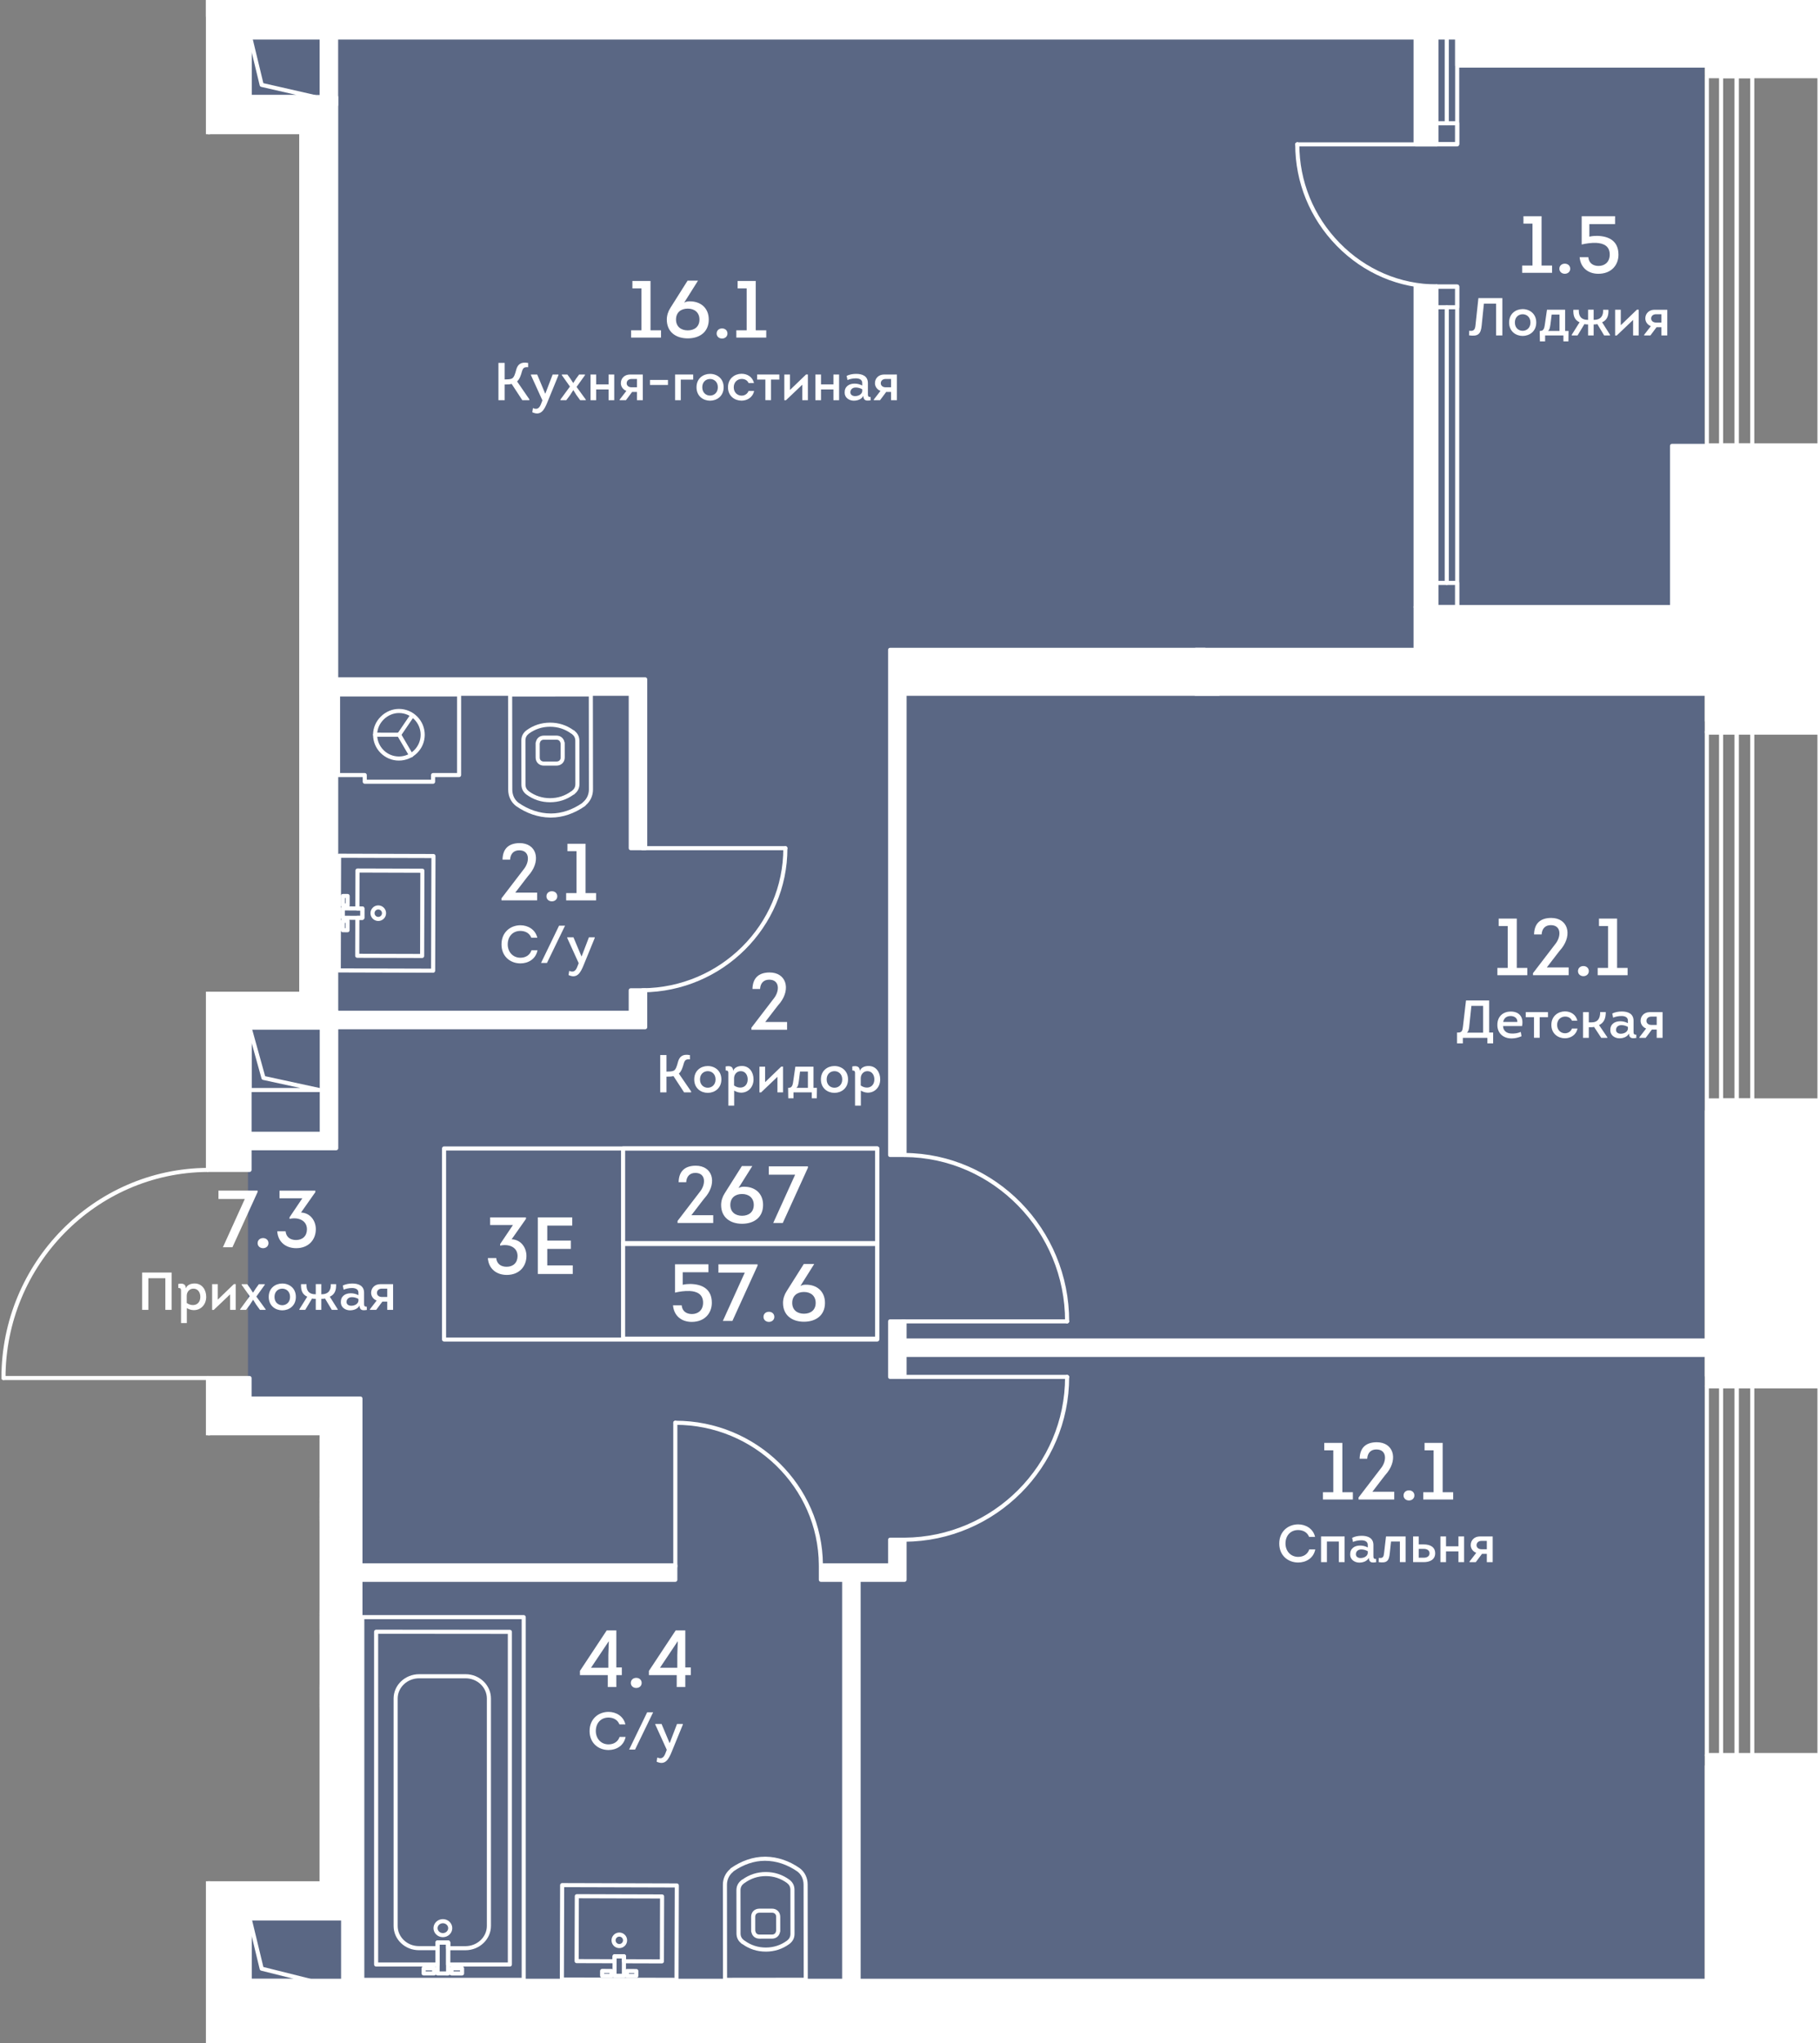 <?xml version="1.0" encoding="UTF-8"?><svg xmlns="http://www.w3.org/2000/svg" xmlns:xlink="http://www.w3.org/1999/xlink" viewBox="0 0 445.451 500"><rect x="0" y="0" width="445.451" height="500" fill="#808080" stroke="none"/><defs><clipPath id="clippath"><polygon points="84.339 0 81.791 0 76.669 0 47.573 0 47.573 32.848 73.235 32.848 73.235 242.697 49.093 242.697 49.093 285.288 0 285.288 0 337.809 49.093 337.809 49.093 351.25 78.213 351.25 78.213 460.397 49.495 460.397 49.495 500 445.451 500 445.451 486.626 445.451 430.834 445.451 338.485 445.451 270.425 445.451 18.199 445.451 0 84.339 0" fill="none"/></clipPath><clipPath id="clippath-1"><rect x="-762.166" y="-559.855" width="1207.93" height="2208.815" fill="none"/></clipPath><clipPath id="clippath-2"><rect x="-762.166" y="-559.855" width="1207.93" height="2208.815" fill="none"/></clipPath><clipPath id="clippath-3"><rect x="-762.166" y="-559.855" width="1207.93" height="2208.815" fill="none"/></clipPath><clipPath id="clippath-5"><rect x="-762.166" y="-559.855" width="1207.93" height="2208.815" fill="none"/></clipPath><clipPath id="clippath-6"><rect x="-762.166" y="-559.855" width="1207.93" height="2208.815" fill="none"/></clipPath><clipPath id="clippath-7"><rect x="-762.166" y="-559.855" width="1207.93" height="2208.815" fill="none"/></clipPath><clipPath id="clippath-8"><rect x="-762.166" y="-559.855" width="1207.93" height="2208.815" fill="none"/></clipPath><clipPath id="clippath-9"><rect x="-762.166" y="-559.855" width="1207.93" height="2208.815" fill="none"/></clipPath><clipPath id="clippath-10"><rect x="-762.166" y="-559.855" width="1207.93" height="2208.815" fill="none"/></clipPath></defs><g id="Layer_1"><polygon points="417.171 118.306 417.171 118.306 417.171 107.955 417.171 107.955 417.171 23.689 417.171 23.689 417.171 4.806 417.171 4.806 417.171 4.806 98.678 4.806 75.815 4.806 54.438 4.806 54.438 27.938 75.815 27.938 75.815 248.747 60.696 248.747 60.696 345.859 82.374 345.859 82.374 466.493 52.325 466.493 52.325 495.194 82.374 495.194 82.374 495.194 417.171 495.194 417.171 438.588 417.171 438.588 417.171 429.24 417.171 429.24 417.171 344.093 417.171 344.093 417.171 267.564 417.171 267.564 417.171 184.001 417.171 184.001 417.171 166.338 417.171 166.338 417.171 161.995 417.171 118.306" fill="#425788" opacity=".6"/></g><g id="_44"><g clip-path="url(#clippath)"><g clip-path="url(#clippath-1)"><g clip-path="url(#clippath-2)"><path d="m261.182,323.872h-40.291c-.276,0-.502-.223-.502-.502,0-.276.226-.498.502-.498h40.291c.276,0,.502.223.502.498,0,.279-.226.502-.502.502" fill="#fff"/><path d="m261.182,323.872h0c-.279,0-.502-.223-.502-.502.028-22.026-17.604-40.065-39.305-40.213-.276-.004-.498-.226-.495-.505,0-.276.251-.445.502-.495,22.248.152,40.326,18.643,40.301,41.213,0,.279-.226.502-.502.502" fill="#fff"/><path d="m261.182,337.467h-40.291c-.276,0-.502-.223-.502-.502,0-.276.226-.498.502-.498h40.291c.276,0,.502.223.502.498,0,.279-.226.502-.502.502" fill="#fff"/><path d="m221.38,377.309c-.276,0-.498-.219-.502-.498,0-.276.223-.502.498-.502,21.697-.152,39.329-17.799,39.305-39.343,0-.276.223-.498.502-.498.276,0,.498.223.498.498.028,22.093-18.049,40.192-40.298,40.344h-.004Z" fill="#fff"/><path d="m165.286,383.889c-.276,0-.502-.223-.502-.502v-35.201c0-.276.226-.498.502-.498s.502.223.502.498v35.201c0,.279-.226.502-.502.502" fill="#fff"/><path d="m200.911,383.436c-.276,0-.498-.219-.502-.498-.131-18.891-15.862-34.251-35.081-34.251h-.042c-.276,0-.502-.223-.502-.498,0-.29.208-.491.544-.502,19.767,0,35.951,15.802,36.085,35.244,0,.279-.223.505-.498.505h-.004Z" fill="#fff"/><path d="m192.222,208.071h-34.989c-.279,0-.502-.223-.502-.502,0-.276.223-.498.502-.498h34.989c.276,0,.502.223.502.498,0,.279-.226.502-.502.502" fill="#fff"/><path d="m157.263,242.848c-.276,0-.498-.219-.502-.498,0-.276.223-.502.498-.502,19.021-.131,34.48-15.508,34.463-34.275,0-.279.223-.502.502-.502.276,0,.498.223.498.502.021,19.315-15.883,35.141-35.456,35.276h-.004Z" fill="#fff"/><path d="m46.277,511.206c-.088,0-.177-.021-.258-.071l-37.541-22.478c-.237-.141-.315-.449-.173-.686.141-.24.452-.315.689-.173l37.541,22.478c.237.141.315.449.173.686-.096.159-.262.244-.431.244" fill="#fff"/><path d="m3.021,511.418c-.276,0-.502-.223-.502-.502,0-8.002,2.036-15.894,5.885-22.824.134-.24.438-.329.682-.195.244.134.332.438.194.682-3.768,6.782-5.757,14.505-5.757,22.337,0,.279-.226.502-.502.502" fill="#fff"/><path d="m50.898,337.737H.853c-.276,0-.502-.223-.502-.502,0-.276.226-.498.502-.498h50.045c.276,0,.502.223.502.498,0,.279-.226.502-.502.502" fill="#fff"/><path d="m.852,337.737c-.276,0-.502-.223-.502-.502-.032-28.165,22.581-51.236,50.409-51.424.307.007.502.219.502.495.004.276-.219.502-.495.505-27.277.187-49.444,22.807-49.413,50.423,0,.279-.223.502-.502.502" fill="#fff"/><path d="m317.522,35.828c-.141,0-.283-.035-.353-.141-.106-.071-.141-.212-.141-.353s.035-.247.141-.353c.177-.177.53-.177.707,0,.106.106.141.212.141.353s-.035.247-.141.353-.212.141-.353.141" fill="#fff"/><path d="m351.7,35.836h-34.184c-.276,0-.502-.223-.502-.502,0-.276.226-.498.502-.498h34.184c.276,0,.502.223.502.498,0,.279-.226.502-.502.502" fill="#fff"/><path d="m351.677,70.606h0c-9.232-.004-17.944-3.721-24.524-10.458-6.545-6.705-10.147-15.515-10.14-24.811,0-.279.226-.502.502-.502s.502.223.502.502c-.007,9.034,3.492,17.597,9.854,24.107,6.39,6.545,14.848,10.154,23.807,10.161.276,0,.502.223.502.498,0,.279-.226.502-.502.502" fill="#fff"/></g><g clip-path="url(#clippath-3)"><path d="m162,480.497h-.004l-9.288-.028c-.276,0-.498-.226-.498-.502l.004-.714-1.294-.004v.714c0,.134-.057.262-.148.353-.096.096-.219.145-.353.145h-.004l-9.284-.028c-.279,0-.502-.226-.502-.502l.05-15.883c0-.131.053-.262.145-.353.096-.092.223-.145.353-.145h.004l20.87.064c.276,0,.498.226.498.502l-.05,15.88c0,.134-.053.262-.145.357-.096.092-.223.145-.353.145m-8.786-1.028l8.288.025.043-14.883-19.87-.057-.042,14.883,8.288.025v-.718c0-.131.053-.258.148-.353.096-.092.219-.145.353-.145l2.294.007c.279,0,.502.226.498.502v.714Z" fill="#fff"/><path d="m149.661,484.022h-.004l-2.294-.007c-.276,0-.498-.226-.498-.502l.004-1.173c0-.134.053-.262.148-.357.096-.092.219-.145.353-.145l2.294.007c.276,0,.502.226.498.505l-.004,1.173c0,.131-.053.258-.145.353-.096.092-.223.145-.353.145m-1.792-1.007l1.294.004v-.173l-1.294-.004v.173Z" fill="#fff"/><path d="m155.743,484.039h-.004l-2.294-.007c-.276,0-.498-.226-.498-.502l.004-1.173c0-.134.053-.262.148-.353.096-.092.219-.145.353-.145l2.294.007c.276,0,.502.226.498.502l-.004,1.173c0,.131-.053.258-.145.353-.096.092-.223.145-.353.145m-1.792-1.007l1.294.004v-.17l-1.294-.004v.17Z" fill="#fff"/><path d="m151.583,476.753h-.007c-1.053,0-1.909-.859-1.905-1.912.004-1.05.859-1.901,1.909-1.901h.007c1.05,0,1.905.859,1.901,1.912,0,.509-.202.99-.562,1.35-.36.357-.838.551-1.343.551m-.004-2.813c-.498,0-.905.406-.908.905,0,.498.406.908.908.908.244,0,.47-.092.64-.265.17-.17.265-.396.269-.64l.498.004-.498-.004c0-.498-.403-.908-.905-.908h-.004Z" fill="#fff"/><path d="m165.583,485.021h-.004l-28.062-.078c-.131,0-.258-.053-.353-.148-.092-.096-.145-.223-.145-.353l.067-23.104c0-.279.226-.502.502-.502l28.066.081c.131,0,.262.053.353.145.092.096.145.223.145.357l-.071,23.104c0,.276-.223.498-.498.498m-27.56-1.078l27.062.074.064-22.1-27.062-.078-.064,22.103Z" fill="#fff"/><path d="m152.702,484.031h-.004l-2.294-.007c-.276,0-.498-.226-.498-.502l.014-4.775c0-.134.053-.262.148-.357.095-.092.219-.145.353-.145l2.294.007c.276,0,.502.226.498.502l-.014,4.778c0,.131-.053.258-.145.353-.096.092-.223.145-.353.145m-1.792-1.007l1.294.004.011-3.775-1.294-.004-.011,3.775Z" fill="#fff"/><path d="m103.317,234.45h0l-15.886-.046c-.131,0-.258-.053-.353-.148-.092-.096-.145-.223-.145-.353l.028-9.288c0-.276.226-.498.502-.498l.714.004.004-1.297h-.714c-.131,0-.262-.053-.353-.148s-.145-.223-.145-.353l.028-9.288c0-.276.223-.498.498-.498h.004l15.883.046c.276,0,.498.226.498.502l-.06,20.87c0,.131-.053.261-.148.353-.096.092-.219.145-.353.145m-15.381-1.046l14.883.043.057-19.866-14.879-.046-.025,8.288.71.004c.134,0,.262.053.357.145.092.096.145.223.145.357l-.007,2.294c0,.276-.226.498-.502.498h-.714l-.025,8.284Z" fill="#fff"/><path d="m85.079,222.068h0l-1.173-.004c-.131,0-.258-.053-.353-.148-.092-.096-.145-.223-.145-.353l.007-2.294c0-.276.226-.498.502-.498l1.173.004c.131,0,.262.053.353.145.092.096.145.223.145.357l-.007,2.294c0,.276-.223.498-.502.498m-.668-1.004h.17l.004-1.294h-.17l-.004,1.294Z" fill="#fff"/><path d="m85.064,228.15h-.004l-1.173-.004c-.131,0-.258-.053-.353-.148-.092-.096-.145-.223-.145-.353l.007-2.294c0-.276.226-.498.502-.498l1.173.004c.134,0,.262.053.353.145.095.096.148.223.145.357l-.004,2.294c0,.276-.226.498-.502.498m-.671-1.004h.173l.004-1.294h-.173l-.004,1.294Z" fill="#fff"/><path d="m92.585,225.391h-.007c-1.053-.004-1.909-.862-1.905-1.916,0-.509.202-.986.566-1.347.36-.361.838-.555,1.343-.555h.007c1.053.004,1.909.862,1.905,1.915-.004,1.05-.862,1.901-1.909,1.901m-.004-2.817c-.24,0-.467.096-.64.265-.17.17-.265.396-.265.64,0,.502.403.908.905.912h.004c.498,0,.901-.406.905-.905,0-.502-.403-.908-.905-.912h-.004Z" fill="#fff"/><path d="m106.012,238.055h-.004l-23.104-.067c-.276,0-.498-.226-.498-.502l.081-28.066c0-.131.053-.262.145-.353.095-.092.223-.145.353-.145h.004l23.1.071c.279,0,.502.226.502.502l-.081,28.062c0,.131-.053.258-.145.353-.096.092-.223.145-.353.145m-22.602-1.067l22.1.064.078-27.062-22.103-.064-.074,27.062Z" fill="#fff"/><path d="m88.672,225.119h0l-4.775-.014c-.276,0-.498-.226-.498-.502l.007-2.294c0-.134.053-.261.145-.353.096-.096.223-.145.353-.145h.004l4.775.011c.134,0,.262.057.353.148.092.095.145.223.145.357l-.007,2.294c0,.276-.223.498-.502.498m-4.269-1.014l3.771.011.004-1.294-3.771-.011-.004,1.294Z" fill="#fff"/><path d="m185.863,474.44c-.969,0-1.739-.608-1.937-1.527-.035-.06-.078-.163-.078-.293l-.004-3.541c-.004-.558.202-1.064.569-1.424.368-.361.88-.558,1.442-.558l3.092-.004h.004c1.166,0,2.011.831,2.015,1.976l.004,3.545c0,.074-.032.198-.074.283-.195.926-.965,1.541-1.94,1.541l-3.089.004h-.004Zm-1.014-1.923c.011.021.021.05.032.081.103.548.463.841.983.841h.004l3.089-.004c.523,0,.884-.293.968-.785.004-.018.007-.035.011-.05.007-.021.021-.057.035-.088l-.004-3.442c-.004-.594-.403-.979-1.014-.979h-.004l-3.089.004c-.304.004-.562.095-.742.272-.18.173-.272.42-.272.707l.004,3.442Z" fill="#fff"/><path d="m177.458,485.021c-.276,0-.502-.223-.502-.502l-.028-23.259c-.004-1.523.626-2.891,1.774-3.866.035-.071.081-.134.138-.177,2.64-1.852,5.521-2.831,8.334-2.834h.283c2.859.046,5.722,1.014,8.295,2.817,1.23.926,1.923,2.372,1.926,3.976l.032,23.319c0,.134-.053.262-.148.353-.092.095-.219.148-.353.148l-19.75.025Zm2.089-27.073c-.028.053-.064.096-.103.131-.979.788-1.516,1.919-1.516,3.181l.028,22.757,18.749-.021-.028-22.761c-.004-1.347-.555-2.502-1.513-3.227-2.449-1.711-5.188-2.622-7.906-2.626h-.085c-2.559.004-5.195.891-7.627,2.566" fill="#fff"/><path d="m187.437,477.611c-2.099,0-4.015-.611-5.697-1.817-.042-.011-.081-.021-.106-.035-.057-.021-.106-.057-.148-.099-.025-.028-.05-.057-.067-.081-.777-.626-1.163-1.421-1.163-2.421l-.014-10.553c0-1.004.382-1.799,1.163-2.428.021-.032.042-.057.064-.078.042-.042.092-.078.148-.102.025-.011.064-.021.106-.032,1.675-1.216,3.598-1.831,5.701-1.834h.014c2.121,0,4.057.629,5.761,1.87.004.004.007.004.011.007.834.64,1.241,1.453,1.241,2.481l.014,10.748c.004,1.028-.403,1.841-1.234,2.485-1.711,1.255-3.654,1.887-5.786,1.891h-.007Zm-5.312-2.753c.039.014.085.039.134.074,1.52,1.113,3.262,1.679,5.178,1.679h.007c1.912-.004,3.658-.573,5.181-1.69.576-.449.841-.968.838-1.682l-.014-10.751c0-.714-.261-1.234-.845-1.682-1.53-1.11-3.266-1.675-5.167-1.675h-.014c-1.912.004-3.658.573-5.188,1.696-.028.021-.071.042-.117.06-.011.011-.021.021-.032.028-.583.445-.845.968-.845,1.689l.014,10.55c0,.718.265,1.241.855,1.693l.014.011Zm.155-14.211h0Z" fill="#fff"/><path d="m128.181,485.021h-39.513c-.276,0-.502-.226-.502-.502v-88.767c0-.276.226-.502.502-.502h39.513c.276,0,.498.226.498.502v88.767c0,.276-.223.502-.498.502m-39.011-1h38.509v-87.767h-38.509v87.767Z" fill="#fff"/><path d="m108.395,474.077c-1.269,0-2.297-.993-2.297-2.209,0-1.219,1.032-2.209,2.301-2.209.608,0,1.184.23,1.615.64.438.42.682.979.679,1.573,0,1.216-1.028,2.205-2.297,2.205m-1.297-2.209c0,.664.583,1.205,1.297,1.209.714,0,1.297-.544,1.297-1.209,0-.315-.131-.615-.371-.841-.244-.237-.573-.364-.926-.364-.71,0-1.297.541-1.297,1.205" fill="#fff"/><path d="m106.257,483.454h0l-2.576-.004c-.134,0-.262-.053-.357-.145-.092-.095-.145-.223-.145-.353l.004-1.251c0-.279.223-.502.498-.502l2.576.004c.279,0,.502.223.502.502v1.251c0,.131-.053.258-.148.353-.092.096-.219.145-.353.145m-2.075-1.004h1.576v-.247h-1.576v.247Z" fill="#fff"/><path d="m113.09,483.461h0l-2.576-.004c-.134,0-.262-.05-.353-.145-.096-.095-.148-.223-.148-.353l.004-1.251c0-.279.223-.502.498-.502h2.576c.134,0,.262.053.353.148.095.092.148.219.148.353v1.251c0,.279-.226.502-.502.502m-2.075-1.004h1.573v-.247l-1.573-.004v.251Z" fill="#fff"/><path d="m113.903,477.276h-.004l-4.22-.004c-.134,0-.262-.05-.353-.145-.096-.095-.148-.223-.148-.353v-.898h-1.573v.894c0,.131-.053.258-.148.353-.092.095-.219.145-.353.145l-4.563-.004c-1.661,0-3.22-.615-4.386-1.728-1.177-1.124-1.82-2.619-1.82-4.213v-55.661c.004-3.276,2.81-5.941,6.259-5.941h11.363c3.425.004,6.21,2.679,6.206,5.959v55.644c-.004,3.283-2.81,5.952-6.259,5.952m-3.722-1.004l3.718.004h.004c2.898,0,5.255-2.22,5.259-4.952v-55.644c.004-2.732-2.336-4.952-5.206-4.955h-11.363c-2.898,0-5.255,2.212-5.259,4.937v55.661c0,1.318.537,2.555,1.509,3.485.983.94,2.294,1.456,3.697,1.456l4.061.004v-.894c0-.134.053-.261.148-.353.092-.096.219-.148.353-.148l2.576.004c.279,0,.502.223.502.502v.894Z" fill="#fff"/><path d="m124.792,481.263h-15.116c-.134,0-.262-.05-.353-.145-.096-.095-.148-.223-.148-.353l.004-4.888h-1.576v4.884c0,.276-.226.502-.502.502h-15.045c-.134,0-.262-.05-.353-.145-.095-.095-.148-.223-.148-.353v-81.437c0-.131.053-.262.148-.353.092-.095.219-.148.353-.148l32.738.028c.276,0,.498.226.498.502v81.409c0,.276-.223.498-.498.498m-14.614-1h14.112v-80.405l-31.734-.028v80.433h14.042l.004-4.888c0-.134.053-.261.148-.353.092-.096.219-.148.353-.148l2.576.004c.279,0,.502.226.502.502l-.004,4.884Z" fill="#fff"/><path d="m109.673,483.458h0l-2.576-.004c-.131,0-.258-.05-.353-.145-.096-.095-.145-.223-.145-.353l.004-7.581c0-.276.226-.502.502-.502l2.576.004c.134,0,.262.053.353.145.095.096.148.223.148.357l-.007,7.577c0,.276-.223.502-.502.502m-2.075-1.004h1.576l.004-6.577h-1.576l-.004,6.577Z" fill="#fff"/><path d="m133.113,187.369c-1.166,0-2.015-.831-2.015-1.976l-.007-3.545c0-.074.035-.198.074-.283.198-.937.951-1.537,1.94-1.541l3.092-.004h.004c.968,0,1.739.608,1.937,1.527.035.06.078.163.078.293l.004,3.541c0,.558-.201,1.064-.573,1.424-.368.36-.876.558-1.438.558l-3.092.004h-.004Zm-1.021-5.422l.007,3.446c0,.594.399.976,1.014.976h.004l3.089-.004c.304-.004.562-.096.742-.272.177-.173.272-.421.272-.707l-.004-3.442c-.014-.021-.025-.05-.032-.081-.102-.548-.463-.841-.983-.841h-.004l-3.089.004c-.519.004-.884.297-.968.785-.004.018-.007.035-.011.05-.007.021-.021.057-.039.088m-.445-.223h.011-.011Z" fill="#fff"/><path d="m134.816,200.079h-.208c-2.863-.046-5.726-1.014-8.299-2.817-1.226-.929-1.923-2.375-1.926-3.976l-.028-23.319c0-.134.053-.261.148-.353.092-.096.219-.148.353-.148l19.75-.025c.276,0,.502.223.502.502l.028,23.259c.004,1.52-.625,2.888-1.774,3.867-.035.071-.081.134-.138.173-2.644,1.855-5.524,2.834-8.334,2.838h-.074Zm.014-1h.06c2.559-.004,5.192-.891,7.627-2.566.028-.053.06-.096.102-.131.979-.788,1.516-1.919,1.516-3.181l-.028-22.757-18.749.021.028,22.761c0,1.347.551,2.499,1.513,3.227,2.449,1.711,5.188,2.622,7.906,2.626h.025Z" fill="#fff"/><path d="m134.623,196.332c-2.117,0-4.054-.629-5.757-1.87-.004-.004-.007-.004-.011-.007-.834-.64-1.24-1.449-1.24-2.481l-.014-10.748c-.004-1.028.403-1.838,1.234-2.485,1.711-1.255,3.654-1.887,5.786-1.891h.007c2.099,0,4.015.611,5.697,1.817.042.011.081.021.106.035.057.021.106.057.148.099.025.028.05.057.067.081.777.626,1.163,1.421,1.163,2.421l.014,10.553c0,1.004-.378,1.795-1.163,2.425-.014.025-.032.05-.046.064-.05.057-.113.099-.18.131-.025.007-.057.014-.092.025-1.689,1.216-3.605,1.827-5.701,1.831h-.018Zm-5.164-2.675c1.527,1.11,3.266,1.675,5.164,1.675h.018c1.912-.004,3.658-.573,5.188-1.696.028-.021.071-.039.113-.06.011-.011.021-.018.035-.028.583-.445.845-.968.845-1.689l-.014-10.55c0-.718-.265-1.241-.855-1.693l-.014-.011c-.039-.014-.085-.039-.134-.074-1.52-1.113-3.262-1.679-5.178-1.679h-.007c-1.912.004-3.658.573-5.181,1.689-.576.449-.841.968-.838,1.686l.014,10.748c0,.714.262,1.234.845,1.682m10.967.785c-.004,0-.007.004-.007.004,0,0,.004-.004.007-.004m-.643-.622h0Z" fill="#fff"/><path d="m97.684,180.313c-.096,0-.194-.028-.283-.085-.23-.155-.286-.47-.131-.696l3.213-4.729c.159-.23.467-.286.696-.134.23.155.29.47.134.696l-3.216,4.729c-.095.145-.254.219-.413.219" fill="#fff"/><path d="m97.684,180.313h0l-5.874-.014c-.276,0-.498-.223-.498-.502,0-.276.226-.498.502-.498l5.87.014c.279,0,.502.223.502.502,0,.276-.226.498-.502.498" fill="#fff"/><path d="m100.632,185.351c-.17,0-.339-.088-.435-.247l-2.948-5.036c-.138-.24-.057-.548.18-.686.24-.138.548-.064.689.177l2.948,5.04c.138.237.057.544-.18.686-.081.046-.17.067-.254.067" fill="#fff"/><path d="m97.634,186.132h-.014c-1.682,0-3.269-.664-4.464-1.863s-1.848-2.785-1.845-4.471c.004-1.672.689-3.255,1.923-4.467,1.198-1.17,2.799-1.841,4.4-1.841h.014c3.485.007,6.316,2.849,6.309,6.337-.004,1.682-.664,3.269-1.866,4.46-1.195,1.191-2.774,1.845-4.457,1.845m-5.821-6.333h.502c-.004,1.417.548,2.753,1.552,3.764,1.007,1.011,2.34,1.566,3.757,1.569h.011c2.93,0,5.312-2.378,5.319-5.308.007-2.933-2.375-5.326-5.309-5.33h-.011c-1.339,0-2.686.566-3.697,1.555-1.043,1.021-1.619,2.35-1.622,3.75h-.502Z" fill="#fff"/><path d="m105.996,191.811h0l-16.721-.004c-.134,0-.262-.05-.353-.145-.096-.095-.148-.223-.148-.353v-1.127l-6.037-.004c-.276,0-.498-.223-.498-.498v-19.739c0-.131.053-.262.148-.353.092-.095.219-.145.353-.145l29.624.004c.134,0,.262.049.353.145.095.092.148.223.148.353l-.004,19.739c0,.276-.226.498-.502.498h-5.863v1.127c0,.134-.053.261-.148.353-.092.096-.219.148-.353.148m-16.219-1.004h15.72v-1.124c0-.276.223-.502.498-.502h5.867l.004-18.735-28.628-.004v18.735l6.037.004c.134,0,.262.05.353.145.095.092.148.223.148.353v1.127Z" fill="#fff"/></g><g clip-path="url(#clippath-5)"><path d="m445.322,109.49h-27.567c-.276,0-.498-.226-.498-.502V18.652c0-.276.223-.498.498-.498h27.567c.279,0,.502.223.502.498v90.336c0,.276-.223.502-.502.502m-27.065-1h26.567V19.154h-26.567v89.336Z" fill="#fff"/><path d="m428.873,109.49h-3.817c-.276,0-.502-.226-.502-.502V18.652c0-.276.226-.498.502-.498h3.817c.276,0,.498.223.498.498v90.336c0,.276-.223.502-.498.502m-3.319-1h2.817V19.154h-2.817v89.336Z" fill="#fff"/><path d="m425.056,109.49h-3.817c-.276,0-.502-.226-.502-.502V18.652c0-.276.226-.498.502-.498h3.817c.276,0,.498.223.498.498v90.336c0,.276-.223.502-.498.502m-3.315-1h2.813V19.154h-2.813v89.336Z" fill="#fff"/><path d="m445.322,269.805h-27.567c-.276,0-.498-.226-.498-.502v-90.336c0-.276.223-.502.498-.502h27.567c.279,0,.502.226.502.502v90.336c0,.276-.223.502-.502.502m-27.065-1.004h26.567v-89.336h-26.567v89.336Z" fill="#fff"/><path d="m428.873,269.805h-3.817c-.276,0-.502-.226-.502-.502v-90.336c0-.276.226-.502.502-.502h3.817c.276,0,.498.226.498.502v90.336c0,.276-.223.502-.498.502m-3.319-1.004h2.817v-89.336h-2.817v89.336Z" fill="#fff"/><path d="m425.056,269.805h-3.817c-.276,0-.502-.226-.502-.502v-90.336c0-.276.226-.502.502-.502h3.817c.276,0,.498.226.498.502v90.336c0,.276-.223.502-.498.502m-3.315-1.004h2.813v-89.336h-2.813v89.336Z" fill="#fff"/><path d="m445.322,430.12h-27.567c-.276,0-.498-.226-.498-.502v-90.336c0-.276.223-.502.498-.502h27.567c.279,0,.502.226.502.502v90.336c0,.276-.223.502-.502.502m-27.065-1.004h26.567v-89.336h-26.567v89.336Z" fill="#fff"/><path d="m428.873,430.12h-3.817c-.276,0-.502-.226-.502-.502v-90.336c0-.276.226-.502.502-.502h3.817c.276,0,.498.226.498.502v90.336c0,.276-.223.502-.498.502m-3.319-1.004h2.817v-89.336h-2.817v89.336Z" fill="#fff"/><path d="m425.056,430.12h-3.817c-.276,0-.502-.226-.502-.502v-90.336c0-.276.226-.502.502-.502h3.817c.276,0,.498.226.498.502v90.336c0,.276-.223.502-.498.502m-3.315-1.004h2.813v-89.336h-2.813v89.336Z" fill="#fff"/><path d="m77.043,24.242h-15.968c-.276,0-.498-.223-.498-.498v-15.272c0-.251.191-.467.442-.495.24-.053.484.131.544.378l2.895,11.999,12.699,2.898c.251.06.413.293.385.548-.028.251-.24.442-.498.442m-15.466-1h11.027l-8.67-1.983c-.187-.043-.332-.184-.375-.371l-1.983-8.203v10.557Z" fill="#fff"/><path d="m78.153,267.258h-17.078c-.276,0-.498-.223-.498-.498v-15.268c0-.251.184-.463.431-.498.244-.035.484.12.551.364l3.333,12.009,13.37,2.902c.251.057.417.29.392.544-.028.254-.244.445-.502.445m-16.576-1h11.914l-9.108-1.979c-.18-.039-.325-.177-.375-.353l-2.432-8.758v11.09Z" fill="#fff"/><path d="m75.922,485.252h-14.848c-.276,0-.498-.223-.498-.498v-15.268c0-.255.191-.47.442-.498.24-.046.484.134.544.382l2.898,12.002,11.582,2.895c.247.06.406.297.375.548-.032.251-.244.438-.495.438m-14.346-1h10.278l-7.931-1.983c-.18-.046-.322-.187-.364-.371l-1.983-8.203v10.557Z" fill="#fff"/><path d="m356.65,35.755h-5.089c-.276,0-.502-.223-.502-.502v-5.086c0-.279.226-.502.502-.502h5.089c.276,0,.498.223.498.502v5.086c0,.279-.223.502-.498.502m-4.591-1h4.089v-4.089h-4.089v4.089Z" fill="#fff"/><path d="m354.103,30.666c-.276,0-.502-.223-.502-.502V8.195c0-.276.226-.502.502-.502s.502.226.502.502v21.969c0,.279-.226.502-.502.502" fill="#fff"/><path d="m356.65,149.056h-5.089c-.276,0-.502-.223-.502-.498v-5.899c0-.279.226-.502.502-.502h5.089c.276,0,.498.223.498.502v5.899c0,.276-.223.498-.498.498m-4.591-1h4.089v-4.899h-4.089v4.899Z" fill="#fff"/><path d="m356.65,35.836h-5.089c-.276,0-.502-.223-.502-.502V3.105c0-.276.226-.502.502-.502h5.089c.276,0,.498.226.498.502v32.229c0,.279-.223.502-.498.502m-4.591-1h4.089V3.607h-4.089v31.229Z" fill="#fff"/><path d="m356.65,149.056h-5.089c-.276,0-.502-.223-.502-.498v-78.408c0-.276.226-.502.502-.502h5.089c.276,0,.498.226.498.502v78.408c0,.276-.223.498-.498.498m-4.591-1h4.089v-77.404h-4.089v77.404Z" fill="#fff"/><path d="m356.65,75.696h-5.089c-.276,0-.502-.226-.502-.502v-5.089c0-.276.226-.498.502-.498h5.089c.276,0,.498.223.498.498v5.089c0,.276-.223.502-.498.502m-4.591-1h4.089v-4.089h-4.089v4.089Z" fill="#fff"/><path d="m354.103,143.159c-.276,0-.502-.223-.502-.502v-67.462c0-.276.226-.502.502-.502s.502.226.502.502v67.462c0,.279-.226.502-.502.502" fill="#fff"/><path d="m356.65,8.696h-5.089c-.276,0-.502-.226-.502-.502V3.105c0-.276.226-.502.502-.502h5.089c.276,0,.498.226.498.502v5.089c0,.276-.223.502-.498.502m-4.591-1h4.089V3.607h-4.089v4.089Z" fill="#fff"/><rect x="346.471" y="3.038" width="5.089" height="32.296" fill="#fff"/><path d="m351.561,35.836h-5.089c-.276,0-.502-.223-.502-.502V3.038c0-.276.226-.498.502-.498h5.089c.276,0,.498.223.498.498v32.296c0,.279-.223.502-.498.502m-4.591-1h4.089V3.54h-4.089v31.296Z" fill="#fff"/><rect x="346.468" y="70.104" width="5.089" height="78.454" fill="#fff"/><path d="m351.557,149.056h-5.089c-.276,0-.498-.223-.498-.498v-78.454c0-.276.223-.498.498-.498h5.089c.276,0,.502.223.502.498v78.454c0,.276-.226.498-.502.498m-4.588-1h4.089v-77.45h-4.089v77.45Z" fill="#fff"/></g><polyline points="435.083 9.178 56.682 9.178 55.559 -1 433.959 -1 433.959 9.178" fill="#fff"/><rect x="83.977" y="469.484" width="4.241" height="15.268" fill="#fff"/><g clip-path="url(#clippath-6)"><rect x="84.197" y="463.158" width="3.534" height="23.708" fill="#fff"/><rect x="81.302" y="383.086" width="83.985" height="3.534" fill="#fff"/><polygon points="210.146 487.643 206.611 487.643 206.611 386.623 200.911 386.623 200.911 383.089 210.146 383.089 210.146 487.643" fill="#fff"/><polygon points="221.394 282.657 217.86 282.657 217.86 166.245 298.264 166.245 298.264 169.783 221.394 169.783 221.394 282.657" fill="#fff"/><polygon points="157.912 207.571 154.377 207.571 154.377 169.783 82.048 169.783 82.048 166.248 157.912 166.248 157.912 207.571" fill="#fff"/><rect x="217.859" y="323.37" width="3.534" height="13.596" fill="#fff"/><polygon points="221.394 386.621 207.257 386.621 207.257 383.087 217.86 383.087 217.86 376.81 221.394 376.81 221.394 386.621" fill="#fff"/><polygon points="157.912 251.384 76.401 251.384 76.401 247.849 154.377 247.849 154.377 242.346 157.912 242.346 157.912 251.384" fill="#fff"/><rect x="158.971" y="-51.33" width="3.534" height="56.676" fill="#fff"/><polygon points="82.263 25.732 78.729 25.732 78.729 7.796 57.894 7.796 57.894 4.261 82.263 4.261 82.263 25.732" fill="#fff"/><rect x="219.619" y="328.05" width="207.158" height="3.534" fill="#fff"/><polygon points="82.29 280.997 55.847 280.997 55.847 277.463 78.756 277.463 78.756 247.482 82.29 247.482 82.29 280.997" fill="#fff"/><rect x="50.897" y="352.429" width="4.241" height="107.3" fill="#fff"/><rect x="50.897" y="33.92" width="4.241" height="207.815" fill="#fff"/><rect x="53.791" y="412.795" width="26.535" height="4.142" fill="#fff"/><rect x="53.791" y="394.653" width="26.535" height="4.142" fill="#fff"/><rect x="53.791" y="366.948" width="26.535" height="4.142" fill="#fff"/><rect x="54.095" y="413.611" width="26.231" height="4.142" fill="#fff"/><rect x="54.095" y="395.473" width="26.231" height="4.142" fill="#fff"/><rect x="54.095" y="367.764" width="26.231" height="4.142" fill="#fff"/><rect x="54.254" y="146.837" width="26.072" height="4.142" fill="#fff"/><rect x="54.254" y="127.296" width="26.072" height="4.142" fill="#fff"/><rect x="54.254" y="165.427" width="26.072" height="4.142" fill="#fff"/><rect x="54.254" y="100.828" width="26.072" height="4.142" fill="#fff"/><rect x="54.678" y="184.806" width="25.648" height="11.44" fill="#fff"/><rect x="356.65" y="7.385" width="82.419" height="8.666" fill="#fff"/><polygon points="409.239 109.115 409.239 148.557 356.579 148.557 346.471 148.557 346.471 158.736 423.447 158.736 423.447 150.013 423.447 148.557 423.447 141.347 423.447 109.115 409.239 109.115" fill="#fff"/><polyline points="294.907 159.034 294.907 159.034 294.907 168.972 217.86 168.972 217.86 159.034" fill="#fff"/><path d="m87.73,487.366h-3.534c-.276,0-.498-.223-.498-.498v-1.7c-.134-.092-.219-.244-.219-.417v-15.264c0-.173.085-.325.219-.417v-5.909c0-.276.223-.502.498-.502h3.534c.279,0,.502.226.502.502v5.824c.272.007.488.226.488.502v15.264c0,.276-.216.495-.488.502v1.615c0,.276-.223.498-.502.498m-3.032-1h2.534v-1.615c0-.272.216-.491.488-.498v-14.268c-.272-.007-.488-.226-.488-.498v-5.824h-2.534v5.824c0,.17-.085.322-.219.413v14.438c.134.092.219.244.219.413v1.615Z" fill="#fff"/><path d="m165.287,387.122h-83.985c-.276,0-.502-.223-.502-.502v-3.534c0-.276.226-.498.502-.498h83.985c.276,0,.498.223.498.498v3.534c0,.279-.223.502-.498.502m-83.483-1h82.985v-2.534h-82.985v2.534Z" fill="#fff"/><path d="m157.91,208.071h-3.534c-.276,0-.498-.223-.498-.498v-37.29h-71.831c-.276,0-.502-.226-.502-.502v-3.534c0-.276.226-.498.502-.498h75.863c.279,0,.502.223.502.498v41.326c0,.276-.223.498-.502.498m-3.032-1h2.534v-40.322h-74.863v2.534h71.827c.279,0,.502.223.502.498v37.29Z" fill="#fff"/><path d="m221.392,337.467h-3.534c-.276,0-.498-.223-.498-.498v-13.596c0-.276.223-.502.498-.502h3.534c.279,0,.502.226.502.502v4.178h204.885c.276,0,.498.223.498.498v3.534c0,.276-.223.502-.498.502h-204.885v4.884c0,.276-.223.498-.502.498m-3.032-1h2.534v-4.884c0-.276.223-.498.498-.498h204.885v-2.534h-204.885c-.276,0-.498-.226-.498-.502v-4.174h-2.534v12.593Z" fill="#fff"/><path d="m210.144,488.143h-3.534c-.276,0-.498-.223-.498-.498v-100.522h-5.199c-.279,0-.502-.226-.502-.502v-3.534c0-.276.223-.498.502-.498h16.445v-5.779c0-.276.226-.502.502-.502h3.534c.276,0,.502.226.502.502v9.811c0,.276-.226.502-.502.502h-10.748v100.522c0,.276-.223.498-.502.498m-3.032-1h2.534v-100.522c0-.276.223-.498.498-.498h10.748v-8.815h-2.531v5.779c0,.276-.226.502-.502.502h-16.448v2.534h5.199c.279,0,.502.223.502.498v100.522Z" fill="#fff"/><path d="m82.29,281.497h-26.444c-.276,0-.498-.223-.498-.498v-3.534c0-.279.223-.502.498-.502h22.411v-25.079h-1.855c-.276,0-.498-.223-.498-.498v-3.534c0-.276.223-.502.498-.502h1.873c.057-.212.251-.367.481-.367h3.534c.233,0,.428.155.484.367h71.103v-5.001c0-.276.226-.502.502-.502h3.534c.276,0,.498.226.498.502v9.037c0,.276-.223.498-.498.498h-75.121v29.115c0,.276-.226.498-.502.498m-25.942-1h25.443v-29.112c0-.276.223-.502.498-.502h75.121v-8.033h-2.534v5.001c0,.276-.223.498-.498.498h-72.088c-.23,0-.424-.155-.481-.368h-2.569c-.057.212-.251.368-.484.368h-1.852v2.534h1.852c.276,0,.502.226.502.502v26.079c0,.276-.226.498-.502.498h-22.407v2.534Z" fill="#fff"/><path d="m55.138,460.23h-4.241c-.276,0-.498-.223-.498-.498v-107.301c0-.276.223-.502.498-.502h4.241c.276,0,.502.226.502.502v14.017h24.687c.276,0,.502.223.502.498v4.959c0,.279-.226.502-.502.502h-24.687v21.746h24.687c.276,0,.502.226.502.502v4.959c0,.276-.226.502-.502.502h-24.687v12.179h24.687c.276,0,.502.226.502.502v4.958c0,.276-.226.502-.502.502h-24.687v41.475c0,.276-.226.498-.502.498m-3.739-1h3.241v-41.475c0-.276.223-.498.498-.498h24.687v-3.962h-24.687c-.276,0-.498-.223-.498-.498v-13.183c0-.276.223-.498.498-.498h24.687v-3.958h-24.687c-.276,0-.498-.226-.498-.502v-22.75c0-.276.223-.498.498-.498h24.687v-3.958h-24.687c-.276,0-.498-.226-.498-.502v-14.017h-3.241v106.3Z" fill="#fff"/><path d="m55.138,242.235h-4.241c-.276,0-.498-.223-.498-.498V33.921c0-.276.223-.502.498-.502h4.241c.276,0,.502.226.502.502v66.409h24.687c.276,0,.502.223.502.498v4.142c0,.276-.226.502-.502.502h-24.687v21.322h24.687c.276,0,.502.226.502.502v4.142c0,.276-.226.498-.502.498h-24.687v14.399h24.687c.276,0,.502.226.502.502v4.142c0,.276-.226.498-.502.498h-24.687v13.448h24.687c.276,0,.502.226.502.502v4.142c0,.276-.226.498-.502.498h-24.687v14.236h24.687c.276,0,.502.226.502.502v11.44c0,.276-.226.498-.502.498h-24.687v44.991c0,.276-.226.498-.502.498m-3.739-1h3.241v-44.988c0-.279.223-.502.498-.502h24.687v-10.44h-24.687c-.276,0-.498-.223-.498-.498v-15.236c0-.276.223-.502.498-.502h24.687v-3.142h-24.687c-.276,0-.498-.223-.498-.498v-14.448c0-.276.223-.502.498-.502h24.687v-3.138h-24.687c-.276,0-.498-.226-.498-.502v-15.399c0-.279.223-.502.498-.502h24.687v-3.142h-24.687c-.276,0-.498-.223-.498-.498v-22.326c0-.276.223-.498.498-.498h24.687v-3.142h-24.687c-.276,0-.498-.223-.498-.502V34.42h-3.241v206.815Z" fill="#fff"/><path d="m82.261,26.232h-3.534c-.276,0-.498-.223-.498-.498V9.677h-21.549c-.255,0-.47-.191-.498-.445l-1.124-10.179c-.014-.141.032-.283.127-.389.096-.106.23-.166.371-.166h102.915v-49.83c0-.276.226-.502.502-.502h3.534c.276,0,.502.226.502.502V-1.502h270.952c.276,0,.498.226.498.502v7.889h4.609c.276,0,.502.223.502.498v8.666c0,.276-.226.498-.502.498h-82.419c-.276,0-.498-.223-.498-.498v-6.376H82.763v16.056c0,.276-.223.498-.502.498m-3.032-1h2.534V9.179c0-.279.223-.502.498-.502h274.387c.276,0,.502.223.502.502v6.372h81.416v-7.662h-4.605c-.276,0-.502-.226-.502-.502V-.501H162.507c-.276,0-.502-.223-.502-.498v-49.83h-2.531V-1c0,.276-.226.498-.502.498H56.115l1.014,9.178h21.598c.279,0,.502.223.502.502v16.053Z" fill="#fff"/><path d="m423.447,159.235h-76.98c-.276,0-.498-.223-.498-.498v-10.179c0-.276.223-.502.498-.502h62.27v-38.941c0-.279.226-.502.502-.502h14.208c.276,0,.502.223.502.502v49.621c0,.276-.226.498-.502.498m-76.478-1h75.98v-48.621h-13.211v38.944c0,.276-.223.498-.498.498h-62.27v9.178Z" fill="#fff"/><path d="m221.392,283.157h-3.534c-.276,0-.498-.223-.498-.498v-123.625c0-.276.223-.502.498-.502h77.051c.276,0,.498.226.498.502v6.712h2.856c.279,0,.502.226.502.502v3.534c0,.276-.223.502-.502.502h-76.368v112.376c0,.276-.223.498-.502.498m-3.032-1h2.534v-112.376c0-.276.223-.498.498-.498h76.372v-2.534h-2.856c-.276,0-.502-.226-.502-.502v-6.712h-76.047v122.621Z" fill="#fff"/></g><g clip-path="url(#clippath-7)"><rect x="417.754" y="-51.326" width="15.268" height="67.434" fill="#fff"/><path d="m433.022,16.61h-15.268c-.276,0-.498-.226-.498-.502V-51.326c0-.276.223-.502.498-.502h15.268c.276,0,.502.226.502.502V16.108c0,.276-.226.502-.502.502m-14.766-1.004h14.268V-50.828h-14.268V15.606Z" fill="#fff"/><polygon points="433.023 111.533 417.755 111.533 417.755 159.034 292.642 159.034 292.642 169.781 417.755 169.781 417.755 176.422 433.023 176.422 433.023 111.533" fill="#fff"/><path d="m433.022,176.922h-15.268c-.276,0-.498-.223-.498-.498v-6.143h-124.615c-.276,0-.498-.223-.498-.498v-10.748c0-.276.223-.502.498-.502h124.615v-46.999c0-.276.223-.502.498-.502h15.268c.276,0,.502.226.502.502v64.889c0,.276-.226.498-.502.498m-14.766-1h14.268v-63.889h-14.268v47.002c0,.276-.223.498-.502.498h-124.611v9.748h124.611c.279,0,.502.226.502.502v6.139Z" fill="#fff"/><rect x="417.754" y="271.848" width="15.268" height="64.889" fill="#fff"/><path d="m433.022,337.239h-15.268c-.276,0-.498-.226-.498-.502v-64.889c0-.276.223-.502.498-.502h15.268c.276,0,.502.226.502.502v64.889c0,.276-.226.502-.502.502m-14.766-1h14.268v-63.889h-14.268v63.889Z" fill="#fff"/><polygon points="433.023 432.162 417.755 432.162 417.755 484.752 61.076 484.752 61.076 494.507 433.023 494.507 433.023 432.162" fill="#fff"/><path d="m433.022,495.006H61.075c-.276,0-.498-.223-.498-.498v-9.755c0-.276.223-.502.498-.502h356.18v-52.088c0-.276.223-.502.498-.502h15.268c.276,0,.502.226.502.502v62.345c0,.276-.226.498-.502.498m-371.445-1h370.947v-61.341h-14.268v52.088c0,.276-.226.498-.502.498H61.577v8.754Z" fill="#fff"/><polygon points="61.076 342.25 61.076 337.235 50.898 337.235 50.898 352.429 78.041 352.429 78.041 459.73 50.898 459.73 50.898 538.664 61.076 538.664 61.076 469.484 88.22 469.484 88.22 342.25 61.076 342.25" fill="#fff"/><path d="m61.075,539.162h-10.179c-.276,0-.498-.223-.498-.498v-78.934c0-.276.223-.498.498-.498h26.641v-106.3h-26.641c-.276,0-.498-.226-.498-.502v-15.194c0-.276.223-.498.498-.498h10.179c.276,0,.502.223.502.498v4.517h26.641c.279,0,.502.223.502.498v127.234c0,.276-.223.502-.502.502h-26.641v68.678c0,.276-.226.498-.502.498m-9.677-1h9.178v-68.678c0-.276.223-.498.498-.498h26.645v-126.234h-26.645c-.276,0-.498-.226-.498-.502v-4.513h-9.178v14.194h26.641c.276,0,.502.223.502.498v107.3c0,.276-.226.502-.502.502h-26.641v77.931Z" fill="#fff"/><rect x="50.897" y="-160.991" width="10.179" height="165.033" fill="#fff"/><path d="m61.075,4.544h-10.179c-.276,0-.498-.223-.498-.502v-165.033c0-.276.223-.498.498-.498h10.179c.276,0,.502.223.502.498V4.042c0,.279-.226.502-.502.502m-9.677-1h9.178v-164.033h-9.178V3.543Z" fill="#fff"/><polygon points="61.076 23.742 61.076 -.433 50.898 -.433 50.898 33.92 72.103 33.92 72.103 241.736 50.898 241.736 50.898 286.31 61.076 286.31 61.076 251.49 82.282 251.49 82.282 23.742 61.076 23.742" fill="#fff"/><path d="m61.075,286.81h-10.179c-.276,0-.498-.223-.498-.498v-44.578c0-.276.223-.498.498-.498h20.707V34.421h-20.707c-.276,0-.498-.223-.498-.502V-.434c0-.276.223-.498.498-.498h10.179c.276,0,.502.223.502.498v23.676h20.704c.276,0,.502.223.502.502v227.749c0,.276-.226.498-.502.498h-20.704v34.321c0,.276-.226.498-.502.498m-9.677-1h9.178v-34.318c0-.279.223-.502.498-.502h20.707V24.242h-20.707c-.276,0-.498-.223-.498-.498V.068h-9.178v33.353h20.704c.279,0,.502.223.502.498v207.815c0,.276-.223.502-.502.502h-20.704v43.574Z" fill="#fff"/><rect x="417.754" y="429.501" width="27.567" height="74.983" fill="#fff"/><path d="m445.322,504.983h-27.567c-.276,0-.498-.223-.498-.498v-74.983c0-.276.223-.498.498-.498h27.567c.279,0,.502.223.502.498v74.983c0,.276-.223.498-.502.498m-27.065-1h26.567v-73.979h-26.567v73.979Z" fill="#fff"/><rect x="417.754" y="269.505" width="27.567" height="69.685" fill="#fff"/><path d="m445.322,339.692h-27.567c-.276,0-.498-.226-.498-.502v-69.685c0-.276.223-.498.498-.498h27.567c.279,0,.502.223.502.498v69.685c0,.276-.223.502-.502.502m-27.065-1.004h26.567v-68.685h-26.567v68.685Z" fill="#fff"/><rect x="417.754" y="109.268" width="27.567" height="70.028" fill="#fff"/><path d="m445.322,179.794h-27.567c-.276,0-.498-.223-.498-.498v-70.028c0-.276.223-.502.498-.502h27.567c.279,0,.502.226.502.502v70.028c0,.276-.223.498-.502.498m-27.065-1h26.567v-69.028h-26.567v69.028Z" fill="#fff"/><rect x="417.754" y="-51.326" width="27.567" height="69.728" fill="#fff"/><path d="m445.322,18.9h-27.567c-.276,0-.498-.223-.498-.502V-51.326c0-.276.223-.502.498-.502h27.567c.279,0,.502.226.502.502V18.398c0,.279-.223.502-.502.502m-27.065-1h26.567V-50.824h-26.567V17.9Z" fill="#fff"/><rect x="58.326" y="486.594" width="378.715" height="17.89" fill="#fff"/><path d="m437.041,504.983H58.326c-.276,0-.502-.223-.502-.498v-17.89c0-.276.226-.502.502-.502h378.715c.276,0,.498.226.498.502v17.89c0,.276-.223.498-.498.498m-378.213-1h377.715v-16.887H58.828v16.887Z" fill="#fff"/><rect x="58.326" y="493.065" width="14.084" height="45.599" fill="#fff"/><path d="m72.406,539.163h-14.081c-.276,0-.502-.223-.502-.502v-45.596c0-.279.226-.502.502-.502h14.081c.276,0,.502.223.502.502v45.596c0,.279-.226.502-.502.502m-13.579-1h13.08v-44.599h-13.08v44.599Z" fill="#fff"/></g><g clip-path="url(#clippath-8)"><polygon points="366.807 226.623 366.807 224.803 371.239 224.803 371.239 236.876 373.812 236.876 373.812 238.657 366.488 238.657 366.488 236.876 369.022 236.876 369.022 226.623 366.807 226.623" fill="#fff"/><path d="m377.323,228.681h-1.859c.06-2.633,1.463-4.018,4.174-4.04,4.079,0,5.227,3.979,2.633,7.383-.732.834-1.622,2.078-3.683,4.732h5.347v1.898h-8.73v-.495l5.443-7.104c1.484-1.802,1.562-4.651-1.089-4.651-1.347,0-2.159.852-2.237,2.276" fill="#fff"/><path d="m386.217,237.667c0-.774.594-1.248,1.325-1.248s1.325.474,1.325,1.248c0,.732-.594,1.226-1.325,1.226s-1.325-.495-1.325-1.226" fill="#fff"/><polygon points="391.357 226.623 391.357 224.803 395.789 224.803 395.789 236.876 398.362 236.876 398.362 238.657 391.038 238.657 391.038 236.876 393.573 236.876 393.573 226.623 391.357 226.623" fill="#fff"/><polygon points="154.781 70.58 154.781 68.76 159.213 68.76 159.213 80.833 161.786 80.833 161.786 82.614 154.463 82.614 154.463 80.833 156.997 80.833 156.997 70.58 154.781 70.58" fill="#fff"/><path d="m170.839,68.681l-3.386,5.383c.399-.219.813-.318,1.248-.318,2.732-.057,4.771,1.583,4.771,4.453,0,3.089-2.276,4.612-5.146,4.612-2.849,0-5.125-1.523-5.125-4.612,0-1.007.353-2.057.891-2.87l4.195-6.648h2.552Zm.357,9.518c0-1.721-1.209-2.672-2.87-2.672-1.682,0-2.87.951-2.87,2.672s1.209,2.651,2.87,2.651c1.682,0,2.87-.929,2.87-2.651" fill="#fff"/><path d="m175.399,81.625c0-.774.594-1.248,1.325-1.248s1.325.474,1.325,1.248c0,.732-.594,1.226-1.325,1.226s-1.325-.495-1.325-1.226" fill="#fff"/><polygon points="180.538 70.58 180.538 68.76 184.97 68.76 184.97 80.833 187.542 80.833 187.542 82.614 180.22 82.614 180.22 80.833 182.754 80.833 182.754 70.58 180.538 70.58" fill="#fff"/><polygon points="63.049 291.71 56.892 305.229 54.559 305.229 59.921 293.41 53.471 293.41 53.471 291.374 63.049 291.374 63.049 291.71" fill="#fff"/><path d="m63.057,304.239c0-.774.594-1.248,1.325-1.248s1.325.474,1.325,1.248c0,.732-.594,1.226-1.325,1.226s-1.325-.495-1.325-1.226" fill="#fff"/><path d="m69.898,301.329c.138,1.403,1.127,2.135,2.552,2.135,1.605,0,2.675-.986,2.675-2.63,0-2.315-2.357-3.008-4.259-2.534v-.396l3.128-4.651h-5.581v-1.863h8.768v.36l-3.506,4.987c2.297.099,3.623,2.036,3.623,4.075,0,2.573-1.76,4.651-4.81,4.651-2.53,0-4.471-1.523-4.63-4.135h2.039Z" fill="#fff"/><path d="m186.029,242.028h-1.859c.06-2.633,1.463-4.018,4.174-4.04,4.079,0,5.227,3.979,2.633,7.383-.732.834-1.622,2.078-3.683,4.732h5.347v1.898h-8.73v-.495l5.443-7.104c1.484-1.802,1.562-4.651-1.089-4.651-1.347,0-2.159.852-2.237,2.276" fill="#fff"/><polygon points="324.114 354.933 324.114 353.113 328.546 353.113 328.546 365.186 331.119 365.186 331.119 366.968 323.796 366.968 323.796 365.186 326.33 365.186 326.33 354.933 324.114 354.933" fill="#fff"/><path d="m334.631,356.992h-1.859c.06-2.633,1.463-4.018,4.174-4.04,4.079,0,5.227,3.979,2.633,7.383-.732.834-1.622,2.078-3.683,4.732h5.347v1.898h-8.73v-.495l5.443-7.104c1.484-1.802,1.562-4.651-1.089-4.651-1.347,0-2.159.852-2.237,2.276" fill="#fff"/><path d="m343.525,365.978c0-.774.594-1.248,1.325-1.248s1.325.474,1.325,1.248c0,.732-.594,1.226-1.325,1.226s-1.325-.495-1.325-1.226" fill="#fff"/><polygon points="348.664 354.933 348.664 353.113 353.096 353.113 353.096 365.186 355.669 365.186 355.669 366.968 348.346 366.968 348.346 365.186 350.88 365.186 350.88 354.933 348.664 354.933" fill="#fff"/><path d="m150.849,412.853h-2.099v-2.909h-6.807v-1.028l6.553-9.917h2.354v9.065h1.347v1.88h-1.347v2.909Zm-1.88-11.161l-4.315,6.45h4.238v-3.064l.117-3.386h-.039Z" fill="#fff"/><path d="m154.398,411.865c0-.774.594-1.248,1.325-1.248s1.325.474,1.325,1.248c0,.732-.594,1.226-1.325,1.226s-1.325-.495-1.325-1.226" fill="#fff"/><path d="m167.73,412.853h-2.099v-2.909h-6.807v-1.028l6.553-9.917h2.354v9.065h1.347v1.88h-1.347v2.909Zm-1.88-11.161l-4.315,6.45h4.238v-3.064l.117-3.386h-.039Z" fill="#fff"/><path d="m124.852,210.37h-1.859c.06-2.633,1.463-4.018,4.174-4.04,4.079,0,5.227,3.979,2.633,7.383-.732.834-1.622,2.078-3.683,4.732h5.347v1.898h-8.73v-.495l5.443-7.104c1.484-1.802,1.562-4.651-1.089-4.651-1.347,0-2.159.852-2.237,2.276" fill="#fff"/><path d="m133.746,219.356c0-.774.594-1.248,1.325-1.248s1.325.474,1.325,1.248c0,.732-.594,1.226-1.325,1.226s-1.325-.495-1.325-1.226" fill="#fff"/><polygon points="138.886 208.311 138.886 206.491 143.317 206.491 143.317 218.564 145.891 218.564 145.891 220.346 138.567 220.346 138.567 218.564 141.101 218.564 141.101 208.311 138.886 208.311" fill="#fff"/><polygon points="372.869 54.731 372.869 52.911 377.301 52.911 377.301 64.984 379.874 64.984 379.874 66.765 372.551 66.765 372.551 64.984 375.085 64.984 375.085 54.731 372.869 54.731" fill="#fff"/><path d="m381.665,65.776c0-.774.594-1.248,1.325-1.248s1.325.474,1.325,1.248c0,.732-.594,1.226-1.325,1.226s-1.325-.495-1.325-1.226" fill="#fff"/><path d="m389.001,57.917c.611-.138,1.226-.198,1.859-.198,2.912.06,5.266,1.23,5.266,4.612,0,2.495-1.704,4.672-4.927,4.672-2.495,0-4.358-1.488-4.573-4.057h2.117c.138,1.446,1.149,2.135,2.513,2.135,1.385,0,2.672-.809,2.732-2.689.039-2.159-1.484-2.852-3.266-2.948-1.248-.06-2.594.155-3.602.392v-6.927h8.175v1.94h-6.295v3.068Z" fill="#fff"/></g><g clip-path="url(#clippath-9)"><path d="m356.93,252.681c.862,0,1.021-.484,1.124-1.385l.756-6.447h5.665v7.832h.979v2.661h-1.41v-1.357h-6.005v1.357h-1.421v-2.661h.311Zm2.651-1.318c-.053.456-.17,1.085-.562,1.357h3.983v-6.552h-2.873l-.548,5.195Z" fill="#fff"/><path d="m372.529,251.103h-4.648c0,1.145.901,1.824,2.05,1.824.781.039,1.537-.064,2.283-.389l.184,1.057c-.735.325-1.58.534-2.375.534-2.078.039-3.605-1.29-3.538-3.418.039-2.103,1.552-3.16,3.262-3.16,2.205,0,3.199,1.463,2.781,3.552m-4.623-1.007h3.471c.042-.954-.742-1.449-1.643-1.449-.94,0-1.629.459-1.827,1.449" fill="#fff"/><polygon points="375.452 253.972 375.452 248.936 373.431 248.936 373.431 247.695 378.87 247.695 378.87 248.936 376.838 248.936 376.838 253.972 375.452 253.972" fill="#fff"/><path d="m384.737,249.784c-.276-.678-.94-1.004-1.672-1.004-.965,0-1.954.703-1.954,2.036,0,1.357.976,2.05,1.93,2.05.703,0,1.41-.382,1.696-1.152h1.357c-.325,1.594-1.696,2.379-3.078,2.379-1.647,0-3.315-1.099-3.315-3.276,0-2.167,1.668-3.29,3.301-3.304,1.368-.011,2.714.732,3.054,2.272h-1.318Z" fill="#fff"/><path d="m389.517,250.201c1.58,0,2.138-1.004,2.138-2.52h1.361c.011,1.371-.339,2.587-1.647,3.184l2.025,2.976v.145h-1.488l-1.749-2.665c-.198.053-.456.067-.664.067h-.629v2.598h-1.407v-6.291h1.407v2.506h.654Z" fill="#fff"/><path d="m396.384,254.103c-1.149,0-2.258-.732-2.258-1.958-.039-1.499,1.06-2.22,2.442-2.22.615,0,1.304.159,1.866.47v-.626c0-1.658-2.831-1.11-3.616-.718l-.208-1.018c.64-.329,1.488-.495,2.322-.495,1.527,0,2.884.534,2.884,2.269v2.481c0,.587-.025.965.654.901l.025.809c-.99.17-1.76.17-1.799-1.071-.417.834-1.424,1.173-2.311,1.173m2.05-2.792c-.47-.276-1.071-.442-1.633-.431-.689.014-1.279.417-1.279,1.188,0,.626.576.915,1.149.915.746,0,1.619-.353,1.764-1.152v-.519Z" fill="#fff"/><path d="m402.9,251.704c-.785-.276-1.357-1.032-1.357-1.894,0-1.149.859-2.103,2.22-2.114h3.156v6.291h-1.435v-2.025h-1.188l-1.513,2.025h-1.527v-.159l1.643-2.124Zm2.584-.877v-2.036h-1.318c-.718,0-1.198.431-1.198,1.043,0,.587.495.993,1.198.993h1.318Z" fill="#fff"/><path d="m123.52,92.854c.693,0,1.382-.014,1.788-.223.534-.286.795-1.212,1.043-2.167.329-1.173,1.032-1.997,2.912-1.643v1.043c-.915-.064-1.241.106-1.516,1.046-.272.99-.573,1.877-1.188,2.439l3.001,4.372v.223h-1.721l-2.612-3.994c-.389.145-1.265.145-1.707.145v3.849h-1.527v-9.136h1.527v4.047Z" fill="#fff"/><path d="m133.96,98.478c-.756,1.866-1.605,3.368-3.683,2.414l.159-1.028c1.124.495,1.643-.067,2.022-1.11l.3-.77-2.806-6.174v-.155h1.527l1.958,4.672h.039l1.788-4.672h1.424v.155l-2.728,6.669Z" fill="#fff"/><polygon points="140.306 95.489 139.535 96.691 138.599 97.942 137.16 97.942 137.16 97.786 139.496 94.602 137.513 91.81 137.513 91.654 138.871 91.654 139.588 92.644 140.281 93.715 140.32 93.715 140.998 92.672 141.74 91.654 143.179 91.654 143.179 91.81 141.115 94.694 143.373 97.786 143.373 97.942 142.002 97.942 141.076 96.666 140.344 95.489 140.306 95.489" fill="#fff"/><polygon points="150.334 91.653 150.334 97.944 148.949 97.944 148.949 95.307 145.909 95.307 145.909 97.944 144.538 97.944 144.538 91.653 145.909 91.653 145.909 94.067 148.949 94.067 148.949 91.653 150.334 91.653" fill="#fff"/><path d="m153.312,95.661c-.785-.276-1.357-1.032-1.357-1.894,0-1.149.862-2.103,2.22-2.114h3.156v6.291h-1.435v-2.025h-1.188l-1.513,2.025h-1.527v-.159l1.643-2.124Zm2.584-.877v-2.036h-1.318c-.718,0-1.198.431-1.198,1.043,0,.587.495.993,1.198.993h1.318Z" fill="#fff"/><rect x="159.084" y="92.982" width="4.4" height="1.226" fill="#fff"/><polygon points="165.236 97.943 165.236 91.652 169.661 91.652 169.661 92.906 166.621 92.906 166.621 97.943 165.236 97.943" fill="#fff"/><path d="m173.789,98.059c-1.658,0-3.315-1.096-3.315-3.287,0-2.167,1.619-3.252,3.262-3.276,1.682-.025,3.379,1.071,3.379,3.276,0,2.191-1.672,3.287-3.326,3.287m.025-1.251c.94-.011,1.88-.693,1.88-2.036,0-1.371-.993-2.05-1.958-2.022-.94.025-1.852.689-1.852,2.022,0,1.371.965,2.05,1.93,2.036" fill="#fff"/><path d="m183.212,93.741c-.276-.678-.94-1.004-1.672-1.004-.965,0-1.954.703-1.954,2.036,0,1.357.976,2.05,1.93,2.05.703,0,1.41-.382,1.696-1.152h1.357c-.325,1.594-1.696,2.379-3.078,2.379-1.647,0-3.315-1.099-3.315-3.276,0-2.167,1.668-3.29,3.301-3.304,1.368-.011,2.714.732,3.054,2.272h-1.318Z" fill="#fff"/><polygon points="187.327 97.929 187.327 92.893 185.305 92.893 185.305 91.652 190.744 91.652 190.744 92.893 188.712 92.893 188.712 97.929 187.327 97.929" fill="#fff"/><polygon points="192.357 97.957 191.965 97.957 191.965 91.652 193.35 91.652 193.35 95.437 197.291 91.638 197.733 91.638 197.733 97.943 196.365 97.943 196.365 94.144 192.357 97.957" fill="#fff"/><polygon points="205.37 91.653 205.37 97.944 203.985 97.944 203.985 95.307 200.946 95.307 200.946 97.944 199.574 97.944 199.574 91.653 200.946 91.653 200.946 94.067 203.985 94.067 203.985 91.653 205.37 91.653" fill="#fff"/><path d="m208.988,98.06c-1.149,0-2.258-.732-2.258-1.958-.039-1.499,1.06-2.22,2.442-2.22.615,0,1.304.159,1.866.47v-.626c0-1.658-2.831-1.11-3.616-.718l-.208-1.018c.64-.329,1.488-.495,2.322-.495,1.527,0,2.884.534,2.884,2.269v2.481c0,.587-.025.965.654.901l.025.809c-.99.17-1.76.17-1.799-1.071-.417.834-1.424,1.173-2.311,1.173m2.05-2.792c-.47-.276-1.071-.442-1.633-.431-.689.014-1.279.417-1.279,1.188,0,.626.576.915,1.149.915.746,0,1.619-.353,1.764-1.152v-.519Z" fill="#fff"/><path d="m215.504,95.661c-.785-.276-1.357-1.032-1.357-1.894,0-1.149.862-2.103,2.22-2.114h3.156v6.291h-1.435v-2.025h-1.188l-1.513,2.025h-1.527v-.159l1.643-2.124Zm2.584-.877v-2.036h-1.318c-.718,0-1.198.431-1.198,1.043,0,.587.495.993,1.198.993h1.318Z" fill="#fff"/><polygon points="41.998 311.421 41.998 320.558 40.472 320.558 40.472 312.807 36.308 312.807 36.308 320.558 34.795 320.558 34.795 311.421 41.998 311.421" fill="#fff"/><path d="m47.624,314.098c1.852,0,2.845,1.552,2.845,3.276,0,2.022-1.46,3.326-3.146,3.248-.519-.025-1.071-.184-1.594-.498v3.669h-1.421v-7.517c0-.728.067-1.081-.664-1.081l-.014-.979c1.043-.208,1.841-.039,1.841,1.071.364-.876,1.251-1.188,2.152-1.188m-1.919,4.775c.523.368,1.099.537,1.608.509.951-.039,1.721-.728,1.721-2.007,0-1.046-.562-2.011-1.696-2.011-.979,0-1.633.809-1.633,1.746v1.764Z" fill="#fff"/><polygon points="52.311 320.571 51.919 320.571 51.919 314.266 53.304 314.266 53.304 318.051 57.245 314.252 57.687 314.252 57.687 320.557 56.316 320.557 56.316 316.758 52.311 320.571" fill="#fff"/><polygon points="61.931 318.103 61.16 319.305 60.224 320.556 58.785 320.556 58.785 320.401 61.121 317.216 59.139 314.424 59.139 314.269 60.496 314.269 61.213 315.258 61.906 316.329 61.945 316.329 62.623 315.286 63.365 314.269 64.8 314.269 64.8 314.424 62.74 317.308 64.998 320.401 64.998 320.556 63.627 320.556 62.701 319.28 61.969 318.103 61.931 318.103" fill="#fff"/><path d="m69.088,320.673c-1.658,0-3.315-1.096-3.315-3.287,0-2.167,1.619-3.252,3.262-3.276,1.682-.025,3.379,1.071,3.379,3.276,0,2.191-1.672,3.287-3.326,3.287m.025-1.251c.94-.011,1.88-.693,1.88-2.036,0-1.371-.993-2.05-1.958-2.022-.94.025-1.852.689-1.852,2.022,0,1.371.965,2.05,1.93,2.036" fill="#fff"/><path d="m80.965,314.267h1.294c.064,1.343-.237,2.492-1.541,3.068l1.93,3.064v.159h-1.435l-1.668-2.781c-.208.053-.445.092-.901.092v2.69h-1.361v-2.69c-.481,0-.689-.039-.898-.092l-1.682,2.781h-1.424v-.159l1.919-3.064c-1.294-.576-1.58-1.725-1.516-3.068h1.332c-.064,1.435.445,2.481,2.269,2.481v-2.495h1.361v2.495c1.799,0,2.389-1.046,2.322-2.481" fill="#fff"/><path d="m85.675,320.674c-1.149,0-2.258-.732-2.258-1.958-.039-1.499,1.06-2.22,2.442-2.22.615,0,1.304.159,1.866.47v-.626c0-1.658-2.831-1.11-3.616-.718l-.208-1.018c.64-.329,1.488-.495,2.322-.495,1.527,0,2.884.534,2.884,2.269v2.481c0,.587-.025.965.654.901l.025.809c-.99.17-1.76.17-1.799-1.071-.417.834-1.424,1.173-2.311,1.173m2.05-2.792c-.47-.276-1.071-.442-1.633-.431-.689.014-1.279.417-1.279,1.188,0,.626.576.915,1.149.915.746,0,1.619-.353,1.764-1.152v-.519Z" fill="#fff"/><path d="m92.191,318.276c-.785-.276-1.357-1.032-1.357-1.894,0-1.149.859-2.103,2.22-2.114h3.156v6.291h-1.435v-2.025h-1.188l-1.513,2.025h-1.527v-.159l1.643-2.124Zm2.584-.877v-2.036h-1.318c-.718,0-1.198.431-1.198,1.043,0,.587.495.993,1.198.993h1.318Z" fill="#fff"/><path d="m163.117,262.243c.693,0,1.382-.014,1.788-.223.534-.286.795-1.212,1.043-2.167.329-1.173,1.032-1.997,2.912-1.643v1.043c-.915-.064-1.241.106-1.516,1.046-.272.99-.573,1.877-1.188,2.439l3.001,4.372v.223h-1.721l-2.612-3.994c-.389.145-1.265.145-1.707.145v3.849h-1.527v-9.136h1.527v4.047Z" fill="#fff"/><path d="m173.232,267.448c-1.658,0-3.315-1.096-3.315-3.287,0-2.167,1.619-3.252,3.262-3.276,1.682-.025,3.379,1.071,3.379,3.276,0,2.191-1.672,3.287-3.326,3.287m.025-1.251c.94-.011,1.88-.693,1.88-2.036,0-1.371-.993-2.05-1.958-2.022-.94.025-1.852.689-1.852,2.022,0,1.371.965,2.05,1.93,2.036" fill="#fff"/><path d="m181.585,260.873c1.852,0,2.845,1.552,2.845,3.276,0,2.022-1.46,3.326-3.146,3.248-.519-.025-1.071-.184-1.594-.498v3.669h-1.421v-7.517c0-.728.067-1.081-.664-1.081l-.014-.979c1.043-.208,1.841-.039,1.841,1.071.364-.876,1.251-1.188,2.152-1.188m-1.919,4.775c.523.368,1.099.537,1.608.509.951-.039,1.721-.728,1.721-2.007,0-1.046-.562-2.011-1.696-2.011-.979,0-1.633.809-1.633,1.746v1.764Z" fill="#fff"/><polygon points="186.272 267.346 185.88 267.346 185.88 261.041 187.265 261.041 187.265 264.827 191.206 261.027 191.648 261.027 191.648 267.332 190.276 267.332 190.276 263.533 186.272 267.346" fill="#fff"/><path d="m192.929,268.782l-.039-2.559h.155c.929,0,1.004-.901,1.163-2.007l.456-3.174h4.439v5.181h.845l-.035,2.559h-1.226v-1.449h-4.478v1.449h-1.279Zm4.803-6.553h-1.919l-.3,2.389c-.141.951-.247,1.343-.587,1.605h2.806v-3.994Z" fill="#fff"/><path d="m204.235,267.448c-1.661,0-3.315-1.096-3.315-3.287,0-2.167,1.619-3.252,3.262-3.276,1.682-.025,3.379,1.071,3.379,3.276,0,2.191-1.672,3.287-3.326,3.287m.025-1.251c.94-.011,1.88-.693,1.88-2.036,0-1.371-.993-2.05-1.958-2.022-.94.025-1.852.689-1.852,2.022,0,1.371.965,2.05,1.93,2.036" fill="#fff"/><path d="m212.588,260.873c1.852,0,2.845,1.552,2.845,3.276,0,2.022-1.46,3.326-3.146,3.248-.519-.025-1.071-.184-1.59-.498v3.669h-1.424v-7.517c0-.728.067-1.081-.664-1.081l-.014-.979c1.043-.208,1.841-.039,1.841,1.071.364-.876,1.251-1.188,2.152-1.188m-1.919,4.775c.523.368,1.099.537,1.608.509.951-.039,1.721-.728,1.721-2.007,0-1.046-.562-2.011-1.696-2.011-.979,0-1.633.809-1.633,1.746v1.764Z" fill="#fff"/><path d="m148.945,418.944c1.788,0,3.64.993,4.125,3.054h-1.463c-.456-1.138-1.474-1.658-2.672-1.672-1.87,0-3.107,1.357-3.107,3.304,0,1.813,1.237,3.262,3.107,3.262,1.251,0,2.308-.615,2.714-1.827h1.474c-.46,2.23-2.336,3.209-4.188,3.209-2.481,0-4.633-1.711-4.633-4.644,0-2.951,2.152-4.686,4.644-4.686" fill="#fff"/><polygon points="158.393 419.047 159.856 419.047 155.431 428.17 153.982 428.17 158.393 419.047" fill="#fff"/><path d="m164.4,428.719c-.756,1.866-1.605,3.368-3.683,2.414l.159-1.028c1.12.495,1.643-.067,2.022-1.11l.3-.77-2.806-6.174v-.155h1.527l1.962,4.672h.035l1.788-4.672h1.424v.155l-2.728,6.669Z" fill="#fff"/><path d="m127.384,226.435c1.788,0,3.64.993,4.125,3.054h-1.463c-.456-1.138-1.474-1.658-2.672-1.672-1.87,0-3.107,1.357-3.107,3.304,0,1.813,1.237,3.262,3.107,3.262,1.251,0,2.308-.615,2.714-1.827h1.474c-.46,2.23-2.336,3.209-4.188,3.209-2.481,0-4.633-1.711-4.633-4.644,0-2.951,2.152-4.686,4.644-4.686" fill="#fff"/><polygon points="136.832 226.538 138.295 226.538 133.87 235.66 132.421 235.66 136.832 226.538" fill="#fff"/><path d="m142.839,236.209c-.756,1.866-1.605,3.368-3.683,2.414l.159-1.028c1.12.495,1.643-.067,2.022-1.11l.3-.77-2.806-6.174v-.155h1.527l1.962,4.672h.035l1.788-4.672h1.424v.155l-2.728,6.669Z" fill="#fff"/><path d="m362.641,79.666c-.198,2.117-.912,2.714-3.082,2.403l.028-1.124c1.159.155,1.424-.286,1.541-1.333l.718-6.655h5.86v9.136h-1.53v-7.779h-2.986l-.548,5.351Z" fill="#fff"/><path d="m372.677,82.21c-1.658,0-3.315-1.096-3.315-3.287,0-2.167,1.619-3.252,3.262-3.276,1.682-.025,3.379,1.071,3.379,3.276,0,2.191-1.672,3.287-3.326,3.287m.025-1.251c.94-.011,1.88-.693,1.88-2.036,0-1.371-.993-2.05-1.958-2.022-.94.025-1.852.689-1.852,2.022,0,1.371.965,2.05,1.93,2.036" fill="#fff"/><path d="m376.893,83.543l-.039-2.559h.155c.929,0,1.004-.901,1.163-2.007l.456-3.174h4.439v5.181h.845l-.035,2.559h-1.226v-1.449h-4.478v1.449h-1.279Zm4.803-6.553h-1.919l-.3,2.389c-.141.951-.247,1.343-.587,1.605h2.806v-3.994Z" fill="#fff"/><path d="m392.373,75.804h1.294c.064,1.343-.237,2.492-1.541,3.068l1.933,3.064v.159h-1.438l-1.668-2.781c-.209.053-.445.092-.901.092v2.69h-1.361v-2.69c-.481,0-.689-.039-.898-.092l-1.682,2.781h-1.424v-.159l1.919-3.064c-1.294-.576-1.58-1.725-1.516-3.068h1.332c-.064,1.435.445,2.481,2.269,2.481v-2.495h1.361v2.495c1.799,0,2.389-1.046,2.322-2.481" fill="#fff"/><polygon points="395.7 82.108 395.308 82.108 395.308 75.803 396.693 75.803 396.693 79.588 400.634 75.789 401.076 75.789 401.076 82.094 399.708 82.094 399.708 78.294 395.7 82.108" fill="#fff"/><path d="m404.054,79.812c-.785-.276-1.357-1.032-1.357-1.894,0-1.149.862-2.103,2.22-2.114h3.156v6.291h-1.435v-2.025h-1.188l-1.513,2.025h-1.527v-.159l1.643-2.124Zm2.584-.877v-2.036h-1.318c-.718,0-1.198.431-1.198,1.043,0,.587.495.993,1.198.993h1.318Z" fill="#fff"/><path d="m317.744,373.057c1.788,0,3.64.993,4.125,3.054h-1.463c-.456-1.138-1.474-1.658-2.672-1.672-1.87,0-3.107,1.357-3.107,3.304,0,1.813,1.237,3.262,3.107,3.262,1.251,0,2.308-.615,2.714-1.827h1.474c-.46,2.23-2.336,3.209-4.188,3.209-2.481,0-4.633-1.711-4.633-4.644,0-2.951,2.152-4.686,4.644-4.686" fill="#fff"/><polygon points="329.099 376.006 329.099 382.297 327.689 382.297 327.689 377.257 324.766 377.257 324.766 382.297 323.331 382.297 323.331 376.006 329.099 376.006" fill="#fff"/><path d="m332.715,382.414c-1.149,0-2.258-.732-2.258-1.958-.039-1.499,1.06-2.22,2.442-2.22.615,0,1.304.159,1.866.47v-.626c0-1.658-2.831-1.11-3.616-.718l-.208-1.018c.64-.329,1.488-.495,2.322-.495,1.527,0,2.884.534,2.884,2.269v2.481c0,.587-.025.965.654.901l.025.809c-.99.17-1.76.17-1.799-1.071-.417.834-1.424,1.173-2.311,1.173m2.05-2.792c-.47-.276-1.071-.442-1.633-.431-.689.014-1.279.417-1.279,1.188,0,.626.576.915,1.149.915.746,0,1.619-.353,1.764-1.152v-.519Z" fill="#fff"/><path d="m340.458,377.259l-.3,2.806c-.184,1.958-.718,2.516-2.728,2.23l.025-1.043c1.099.155,1.202-.315,1.308-1.24l.47-4.004h4.789v6.287h-1.396v-5.036h-2.166Z" fill="#fff"/><path d="m345.862,382.295v-6.287h1.371v1.954h1.265c1.435,0,2.767.562,2.767,2.17,0,1.576-1.357,2.163-2.781,2.163h-2.622Zm1.371-3.248v2.167h1.24c.77,0,1.41-.339,1.41-1.081,0-.746-.64-1.085-1.41-1.085h-1.24Z" fill="#fff"/><polygon points="358.344 376.006 358.344 382.297 356.958 382.297 356.958 379.661 353.918 379.661 353.918 382.297 352.547 382.297 352.547 376.006 353.918 376.006 353.918 378.42 356.958 378.42 356.958 376.006 358.344 376.006" fill="#fff"/><path d="m361.32,380.015c-.785-.276-1.357-1.032-1.357-1.894,0-1.149.862-2.103,2.22-2.114h3.156v6.291h-1.435v-2.025h-1.188l-1.513,2.025h-1.527v-.159l1.643-2.124Zm2.584-.877v-2.036h-1.318c-.718,0-1.198.431-1.198,1.043,0,.587.495.993,1.198.993h1.318Z" fill="#fff"/></g><g clip-path="url(#clippath-10)"><path d="m214.71,328.315h-106.028c-.276,0-.498-.226-.498-.502v-46.755c0-.276.223-.498.498-.498h106.028c.276,0,.498.223.498.498v46.755c0,.276-.223.502-.498.502m-105.526-1h105.025v-45.755h-105.025v45.755Z" fill="#fff"/><path d="m121.447,307.875c.138,1.403,1.127,2.135,2.552,2.135,1.605,0,2.675-.986,2.675-2.63,0-2.315-2.357-3.008-4.259-2.534v-.396l3.128-4.651h-5.581v-1.863h8.768v.36l-3.506,4.987c2.297.099,3.623,2.036,3.623,4.075,0,2.573-1.76,4.651-4.81,4.651-2.53,0-4.471-1.523-4.63-4.135h2.039Z" fill="#fff"/><polygon points="140.061 299.938 133.946 299.938 133.946 303.6 139.725 303.6 139.725 305.639 133.946 305.639 133.946 309.675 140.181 309.675 140.181 311.775 131.631 311.775 131.631 297.921 140.061 297.921 140.061 299.938" fill="#fff"/><path d="m167.096,314.417c.611-.138,1.226-.198,1.859-.198,2.912.06,5.266,1.23,5.266,4.612,0,2.495-1.704,4.672-4.927,4.672-2.495,0-4.358-1.488-4.573-4.057h2.117c.138,1.446,1.149,2.135,2.513,2.135,1.385,0,2.672-.809,2.732-2.689.039-2.159-1.484-2.852-3.266-2.948-1.248-.06-2.594.155-3.602.392v-6.927h8.175v1.94h-6.295v3.068Z" fill="#fff"/><polygon points="185.413 309.748 179.26 323.266 176.923 323.266 182.285 311.447 175.835 311.447 175.835 309.412 185.413 309.412 185.413 309.748" fill="#fff"/><path d="m186.869,322.276c0-.774.594-1.248,1.325-1.248s1.325.474,1.325,1.248c0,.732-.594,1.226-1.325,1.226s-1.325-.495-1.325-1.226" fill="#fff"/><path d="m199.282,309.333l-3.386,5.383c.399-.219.813-.318,1.248-.318,2.732-.057,4.771,1.583,4.771,4.453,0,3.089-2.276,4.612-5.146,4.612-2.849,0-5.125-1.523-5.125-4.612,0-1.007.353-2.057.891-2.87l4.195-6.648h2.552Zm.357,9.518c0-1.721-1.209-2.672-2.87-2.672-1.682,0-2.87.951-2.87,2.672s1.209,2.651,2.87,2.651c1.682,0,2.87-.929,2.87-2.651" fill="#fff"/><path d="m167.954,289.317h-1.859c.06-2.633,1.463-4.018,4.174-4.04,4.079,0,5.227,3.979,2.633,7.383-.732.834-1.622,2.078-3.683,4.732h5.347v1.898h-8.73v-.495l5.443-7.104c1.484-1.802,1.562-4.651-1.089-4.651-1.347,0-2.159.852-2.237,2.276" fill="#fff"/><path d="m184.132,285.359l-3.386,5.383c.399-.219.813-.318,1.248-.318,2.732-.057,4.771,1.583,4.771,4.453,0,3.089-2.276,4.612-5.146,4.612-2.849,0-5.125-1.523-5.125-4.612,0-1.007.353-2.057.891-2.87l4.195-6.648h2.552Zm.357,9.518c0-1.721-1.209-2.672-2.87-2.672-1.682,0-2.87.951-2.87,2.672s1.209,2.651,2.87,2.651c1.682,0,2.87-.929,2.87-2.651" fill="#fff"/><polygon points="197.741 285.774 191.588 299.292 189.252 299.292 194.613 287.474 188.163 287.474 188.163 285.438 197.741 285.438 197.741 285.774" fill="#fff"/><path d="m214.71,304.939h-62.207c-.276,0-.502-.226-.502-.502v-23.379c0-.276.226-.498.502-.498h62.207c.276,0,.498.223.498.498v23.379c0,.276-.223.502-.498.502m-61.705-1.004h61.203v-22.379h-61.203v22.379Z" fill="#fff"/><path d="m214.71,328.106h-62.207c-.276,0-.502-.223-.502-.498v-23.379c0-.276.226-.498.502-.498h62.207c.276,0,.498.223.498.498v23.379c0,.276-.223.498-.498.498m-61.705-1h61.203v-22.375h-61.203v22.375Z" fill="#fff"/></g></g></g></g></svg>